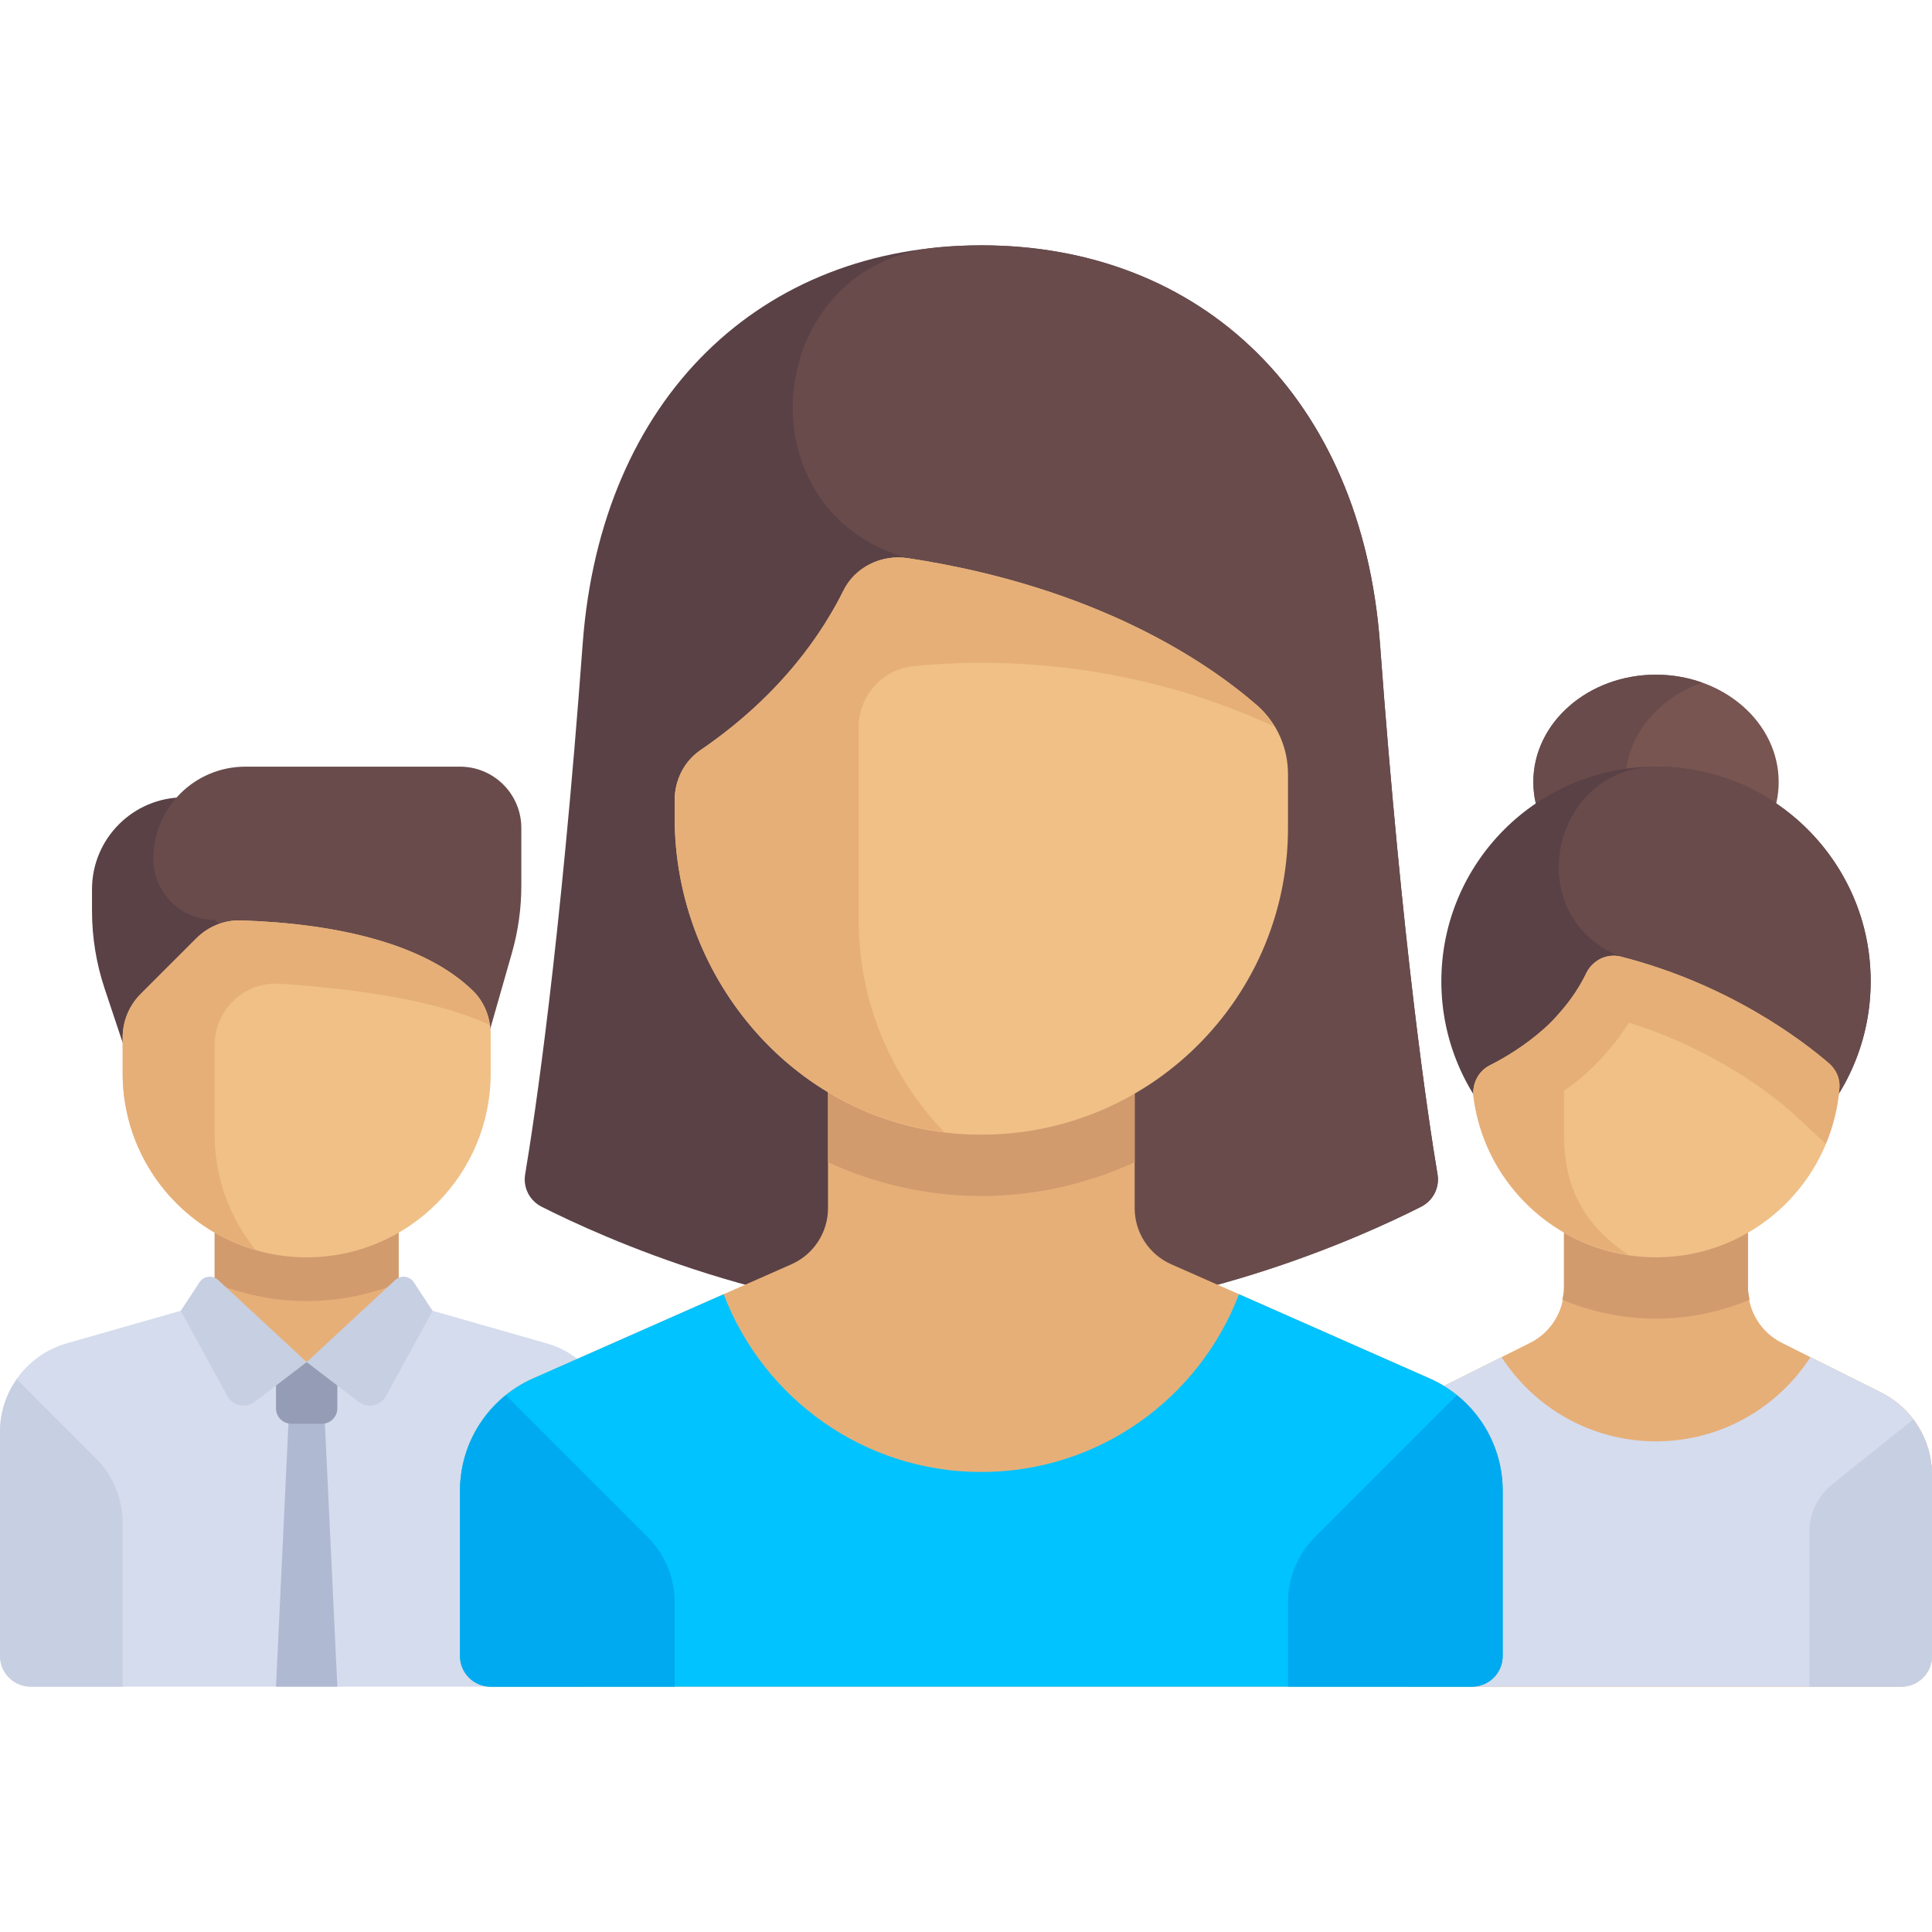 <?xml version="1.0" encoding="UTF-8"?> <!-- Generator: Adobe Illustrator 19.0.0, SVG Export Plug-In . SVG Version: 6.00 Build 0) --> <svg xmlns="http://www.w3.org/2000/svg" xmlns:xlink="http://www.w3.org/1999/xlink" id="Layer_1" x="0px" y="0px" viewBox="0 0 512 512" style="enable-background:new 0 0 512 512;" xml:space="preserve"> <ellipse style="fill:#785550;" cx="438.86" cy="207.24" rx="32.508" ry="28.444"></ellipse> <path style="fill:#694B4B;" d="M430.73,207.238c0-11.931,8.414-22.112,20.317-26.335c-3.77-1.338-7.872-2.109-12.19-2.109 c-17.954,0-32.508,12.735-32.508,28.444c0,15.709,14.554,28.444,32.508,28.444c4.318,0,8.421-0.771,12.19-2.109 C439.144,229.35,430.73,219.169,430.73,207.238z"></path> <path style="fill:#E6AF78;" d="M498.522,369.023l-26.3-13.149c-5.507-2.753-8.986-8.382-8.985-14.54l0.001-24.381h-48.762v24.382 c0,6.156-3.478,11.784-8.985,14.538l-26.3,13.15c-8.26,4.13-13.477,12.572-13.477,21.807v48.028c0,4.488,3.638,8.127,8.127,8.127 h130.032c4.489,0,8.127-3.639,8.127-8.127V390.83C512,381.595,506.782,373.153,498.522,369.023z"></path> <path style="fill:#D29B6E;" d="M438.857,349.46c8.751,0,17.132-1.804,24.816-5.015c-0.202-1.024-0.437-2.043-0.437-3.111 l0.001-24.381h-48.762v24.382c0,1.073-0.235,2.097-0.439,3.126C421.726,347.655,430.104,349.46,438.857,349.46z"></path> <path style="fill:#D5DCED;" d="M498.522,369.023l-18.736-9.368c-8.688,13.416-23.756,22.313-40.929,22.313 s-32.242-8.898-40.93-22.314l-18.736,9.369c-8.26,4.13-13.477,12.572-13.477,21.807v48.027c0,4.488,3.639,8.127,8.127,8.127h130.032 c4.488,0,8.127-3.639,8.127-8.127V390.83C512,381.595,506.782,373.153,498.522,369.023z"></path> <circle style="fill:#5A4146;" cx="438.86" cy="260.06" r="56.889"></circle> <path style="fill:#694B4B;" d="M495.213,252.177c-3.126-23.183-20.888-42.565-43.731-47.609c-4.167-0.92-8.269-1.368-12.27-1.393 c-27.255-0.17-36.356,37.463-11.854,49.401c1.317,0.642,2.153,0.93,2.153,0.93l28.31,51.255c0,0,7.544,0.515,15.152,0.75 C488.7,293.686,498.15,273.961,495.213,252.177z"></path> <path style="fill:#F0C087;" d="M438.857,333.206L438.857,333.206c-24.792,0-45.262-18.501-48.357-42.45 c-0.448-3.47,1.219-6.872,4.343-8.448c3.742-1.888,9.179-5.07,14.385-9.715c5.797-5.173,9.198-10.628,11.119-14.632 c1.654-3.449,5.457-5.399,9.163-4.453c28.615,7.298,48.096,22.186,55.163,28.263c1.898,1.632,2.991,4.038,2.796,6.534 C485.501,313.43,464.489,333.206,438.857,333.206z"></path> <path style="fill:#E6AF78;" d="M484.673,281.77c-7.067-6.078-26.549-20.965-55.163-28.263c-3.706-0.945-7.509,1.005-9.163,4.453 c-1.455,3.033-3.859,6.897-7.427,10.841c-0.001,0.009-0.003,0.018-0.004,0.027c-1.107,1.255-2.286,2.512-3.688,3.764 c-5.206,4.646-10.643,7.827-14.385,9.715c-3.124,1.576-4.791,4.979-4.343,8.448c2.78,21.508,19.611,38.5,40.964,41.764 c-9.73-6.62-16.988-15.593-16.988-31.822V289.11c1.846-1.363,3.705-2.722,5.573-4.389c4.517-4.031,8.46-8.693,11.623-13.712 c21.89,6.831,36.731,18.208,42.357,23.046c1.54,1.351,5.362,4.874,9.834,9.069c1.924-4.63,3.196-9.598,3.605-14.819 C487.664,285.809,486.571,283.402,484.673,281.77z"></path> <path style="fill:#C7CFE2;" d="M507.046,376.18c3.131,4.154,4.954,9.252,4.954,14.65v48.027c0,4.488-3.639,8.127-8.127,8.127 h-24.381v-40.95c0-4.938,2.245-9.608,6.1-12.692L507.046,376.18z"></path> <path style="fill:#5A4146;" d="M24.381,235.683v5.703c0,6.988,1.127,13.93,3.336,20.56l12.918,38.753h24.381v-89.397H48.762 C35.297,211.302,24.381,222.217,24.381,235.683z"></path> <path style="fill:#694B4B;" d="M135.657,252.565l-13.752,48.133L56.889,243.81c-8.977,0-16.254-7.277-16.254-16.254l0,0 c0-13.465,10.916-24.381,24.381-24.381h56.889c8.977,0,16.254,7.277,16.254,16.254v15.275 C138.159,240.745,137.317,246.756,135.657,252.565z"></path> <rect x="56.889" y="325.08" style="fill:#E6AF78;" width="48.762" height="35.969"></rect> <path style="fill:#D29B6E;" d="M56.889,340.008c7.538,3.063,15.757,4.787,24.381,4.787s16.843-1.724,24.381-4.787v-14.929H56.889 V340.008z"></path> <path style="fill:#D5DCED;" d="M144.856,355.997l-39.208-11.201L81.27,360.974l-24.381-16.179l-39.206,11.202 C7.216,358.987,0,368.554,0,379.44v59.418c0,4.488,3.639,8.127,8.127,8.127h146.286c4.488,0,8.127-3.639,8.127-8.127V379.44 C162.54,368.554,155.323,358.987,144.856,355.997z"></path> <polygon style="fill:#AFB9D2;" points="89.397,446.984 73.143,446.984 77.206,361.049 85.333,361.049 "></polygon> <path style="fill:#F0C087;" d="M81.27,333.206L81.27,333.206c-26.931,0-48.762-21.831-48.762-48.762v-9.521 c0-4.311,1.712-8.445,4.761-11.493l14.737-14.737c3.121-3.121,7.388-4.915,11.799-4.776c25.979,0.819,48.974,6.385,61.544,18.662 c3.077,3.005,4.683,7.209,4.683,11.51v10.355C130.032,311.375,108.2,333.206,81.27,333.206z"></path> <path style="fill:#E6AF78;" d="M56.889,276.939c0-9.375,7.873-16.827,17.229-16.23c16.407,1.047,40.751,3.789,55.688,10.973 c-0.488-3.429-1.961-6.665-4.457-9.104c-12.57-12.277-35.565-17.842-61.544-18.662h-0.001l0,0c-4.41-0.139-8.678,1.656-11.798,4.776 L37.269,263.43c-3.049,3.048-4.761,7.183-4.761,11.494v9.521c0,22.238,14.9,40.961,35.251,46.824 c-6.774-8.358-10.87-18.966-10.87-30.57C56.889,300.699,56.889,276.939,56.889,276.939z"></path> <path style="fill:#C7CFE2;" d="M32.508,403.656c0-6.466-2.569-12.668-7.141-17.24l-20.92-20.92C1.651,369.492,0,374.304,0,379.44 v59.418c0,4.488,3.639,8.127,8.127,8.127h24.381V403.656z"></path> <path style="fill:#959CB5;" d="M85.333,377.303h-8.127c-2.244,0-4.063-1.819-4.063-4.064v-12.19h16.254v12.19 C89.397,375.483,87.578,377.303,85.333,377.303z"></path> <g> <path style="fill:#C7CFE2;" d="M81.27,360.974l-13.775,10.522c-2.373,1.813-5.803,1.086-7.237-1.533l-12.357-22.566l4.974-7.587 c1.103-1.683,3.454-1.969,4.929-0.601L81.27,360.974z"></path> <path style="fill:#C7CFE2;" d="M81.27,360.974l13.775,10.522c2.373,1.813,5.803,1.086,7.237-1.533l12.357-22.566l-4.974-7.587 c-1.103-1.683-3.454-1.969-4.929-0.601L81.27,360.974z"></path> </g> <path style="fill:#5A4146;" d="M260.064,349.46c53.17,0,100.905-21.741,116.534-29.664c3.187-1.615,4.948-5.069,4.358-8.593 c-2.522-15.07-9.311-60.208-15.242-140.537c-4.824-65.344-47.301-105.651-105.651-105.651s-100.827,40.307-105.651,105.651 c-5.93,80.33-12.719,125.467-15.242,140.537c-0.59,3.524,1.171,6.977,4.358,8.593C159.159,327.719,206.894,349.46,260.064,349.46z"></path> <path style="fill:#694B4B;" d="M376.598,319.797c3.187-1.616,4.948-5.069,4.358-8.593c-2.522-15.07-9.311-60.208-15.242-140.537 c-4.824-65.344-47.302-105.651-105.651-105.651c-4.089,0-8.1,0.198-12.025,0.589c-45.422,4.524-52.242,68.666-8.585,81.994 c0.695,0.212,1.08,0.312,1.08,0.312l16.247,201.468c0.022,0.021,0.036,0.034,0.059,0.055 C311.294,350.343,360.653,327.879,376.598,319.797z"></path> <path style="fill:#E6AF78;" d="M121.905,438.857v-43.836c0-12.874,7.598-24.535,19.374-29.737l68.462-30.238 c5.888-2.601,9.687-8.431,9.687-14.868v-35.734h81.27v35.734c0,6.437,3.799,12.268,9.687,14.868l68.462,30.238 c11.777,5.201,19.374,16.863,19.374,29.737v43.836c0,4.488-3.639,8.127-8.127,8.127H130.032 C125.543,446.984,121.905,443.346,121.905,438.857z"></path> <path style="fill:#00C3FF;" d="M378.848,365.284l-50.497-22.303c-10.501,27.525-37.074,47.114-68.288,47.114 s-57.787-19.588-68.288-47.114l-50.497,22.303c-11.776,5.201-19.374,16.863-19.374,29.737v43.836c0,4.488,3.638,8.127,8.127,8.127 h260.063c4.489,0,8.127-3.639,8.127-8.127v-43.836C398.222,382.147,390.625,370.486,378.848,365.284z"></path> <path style="fill:#D29B6E;" d="M219.429,308c12.383,5.691,26.114,8.952,40.635,8.952s28.252-3.261,40.635-8.952v-23.556h-81.27 L219.429,308L219.429,308z"></path> <path style="fill:#F0C087;" d="M333.138,186.927c-13.05-11.349-42.348-31.418-92.605-39.016c-6.955-1.052-13.969,2.371-17.063,8.689 c-5.156,10.527-16.122,27.383-37.897,42.237c-4.322,2.948-6.78,7.964-6.78,13.195v4.613c0,43.286,32.664,81.081,75.86,83.878 c47.333,3.065,86.68-34.42,86.68-81.094v-14.258C341.333,198.186,338.408,191.51,333.138,186.927z"></path> <path style="fill:#E6AF78;" d="M337.69,192.532c-1.249-2.055-2.697-3.992-4.553-5.605c-13.05-11.35-42.349-31.418-92.605-39.016 c-6.955-1.052-13.968,2.371-17.063,8.688c-1.243,2.538-2.906,5.495-4.901,8.654c-6.239,9.91-16.413,22.242-32.866,33.493 c-4.361,2.982-6.91,8.002-6.91,13.285v4.613c0,41.776,30.458,78.339,71.411,83.361c-13.999-14.6-22.649-34.371-22.649-56.195 v-51.094c0-8.362,6.279-15.344,14.598-16.184C261.691,174.56,298.456,174.391,337.69,192.532z"></path> <g> <path style="fill:#00AAF0;" d="M134.06,369.742c-7.547,6.078-12.155,15.293-12.155,25.279v43.836c0,4.488,3.639,8.127,8.127,8.127 h48.762v-22.409c0-6.466-2.569-12.668-7.141-17.24L134.06,369.742z"></path> <path style="fill:#00AAF0;" d="M386.067,369.742c7.547,6.078,12.155,15.293,12.155,25.279v43.836c0,4.488-3.639,8.127-8.127,8.127 h-48.762v-22.409c0-6.466,2.569-12.668,7.141-17.24L386.067,369.742z"></path> </g> <g> </g> <g> </g> <g> </g> <g> </g> <g> </g> <g> </g> <g> </g> <g> </g> <g> </g> <g> </g> <g> </g> <g> </g> <g> </g> <g> </g> <g> </g> </svg> 